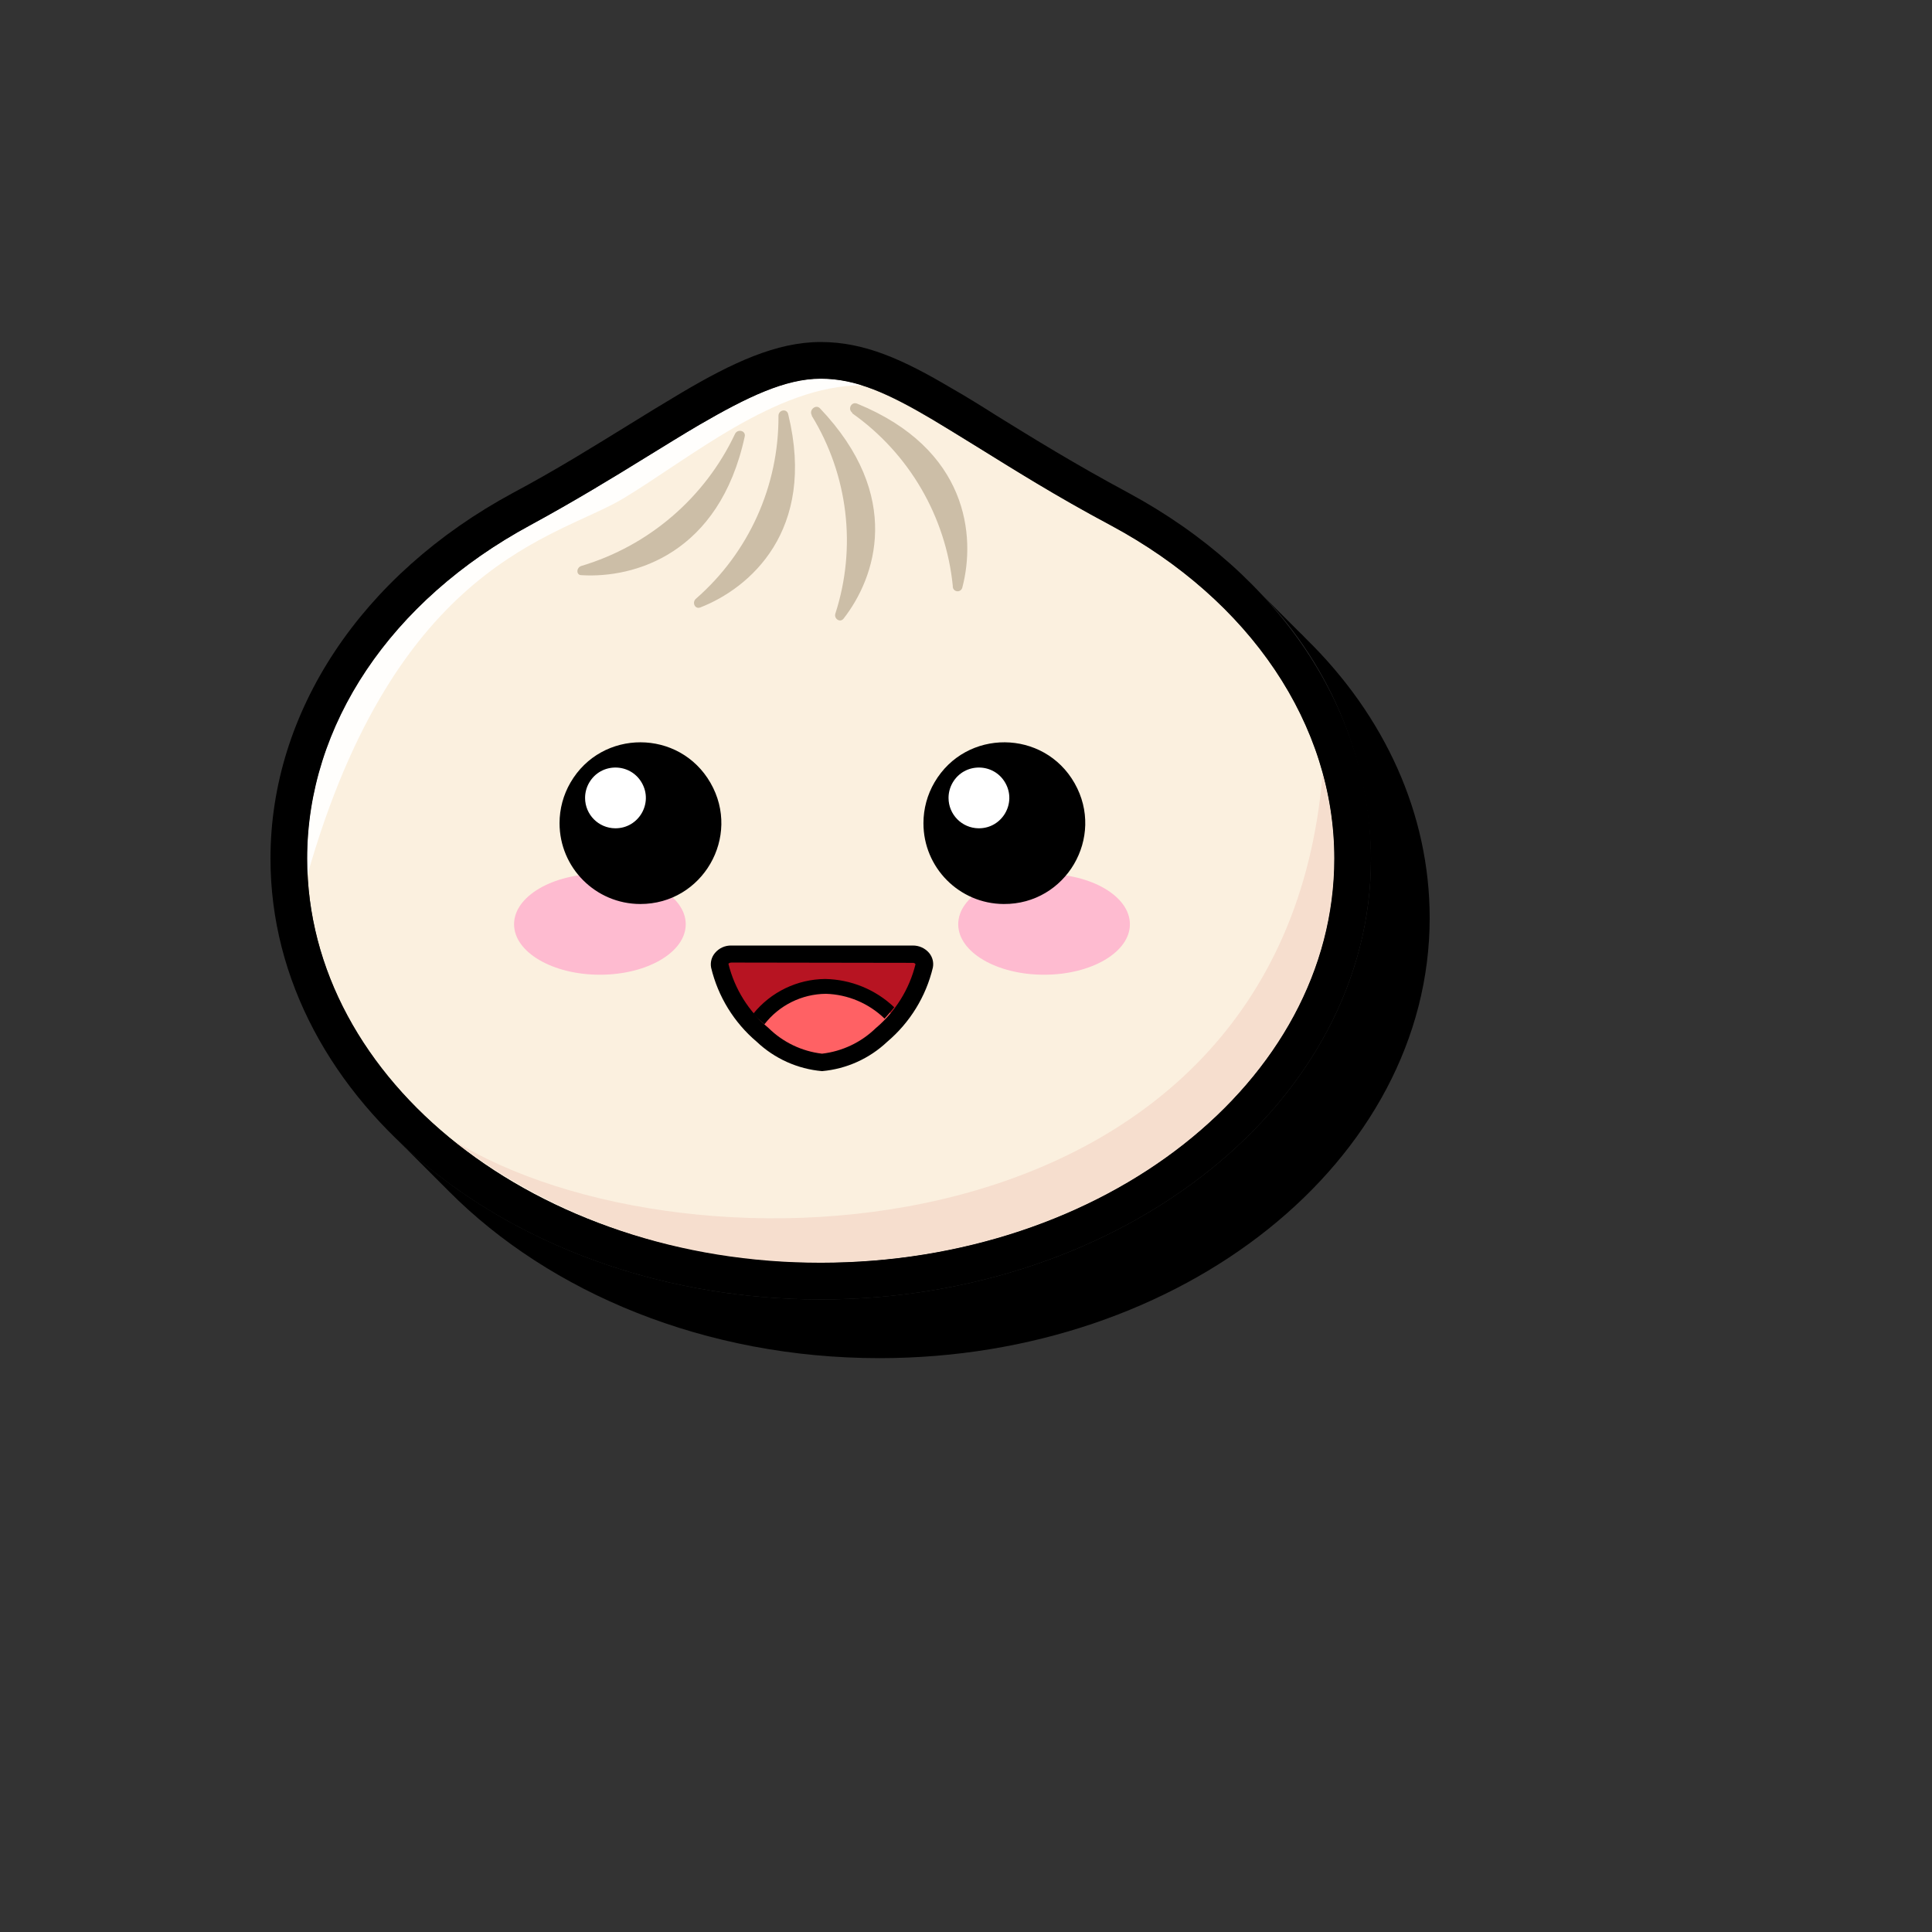 <svg xmlns="http://www.w3.org/2000/svg" version="1.1" xmlns:xlink="http://www.w3.org/1999/xlink" width="100%" height="100%" id="svgWorkerArea" viewBox="-25 -25 625 625" xmlns:idraw="https://idraw.muisca.co" style="background: white;"><rect x="-25" y="-25" width="625" height="625" fill="#333333" stroke="none"/><defs id="defsdoc"><pattern id="patternBool" x="0" y="0" width="10" height="10" patternUnits="userSpaceOnUse" patternTransform="rotate(35)"><circle cx="5" cy="5" r="4" style="stroke: none;fill: #ff000070;"></circle></pattern></defs><g id="fileImp-351605563" class="cosito"><path id="pathImp-179640141" class="grouped" d="M397.579 181.717C396.82 180.91 396.013 180.103 395.206 179.343 394.399 178.584 393.639 177.729 392.832 176.97 392.025 176.21 391.266 175.356 390.459 174.596 389.652 173.837 388.892 172.983 388.086 172.223 387.279 171.464 386.519 170.609 385.712 169.85 384.905 169.09 384.146 168.236 383.339 167.476 382.532 166.717 381.772 165.862 380.965 165.103 404.51 188.242 417.999 219.721 418.513 252.729 418.513 331.385 338.671 395.372 240.506 395.372 185.538 395.372 136.361 375.293 103.655 343.821 103.655 343.821 106.028 346.195 106.028 346.195 106.028 346.195 108.402 348.568 108.402 348.568 108.402 348.568 110.775 350.942 110.775 350.942 110.775 350.942 113.149 353.315 113.149 353.315 113.149 353.315 115.522 355.688 115.522 355.688 115.522 355.688 117.896 358.062 117.896 358.062 117.896 358.062 120.269 360.435 120.269 360.435 152.927 393.236 203.196 414.359 259.494 414.359 357.658 414.359 437.5 350.372 437.5 271.954 437.5 238.441 423.07 206.685 397.579 181.717 397.579 181.717 397.579 181.717 397.579 181.717"></path><path id="pathImp-508568763" class="grouped" style="fill:#fbf0df" d="M406.646 252.729C406.646 324.929 332.263 383.457 240.506 383.457 148.75 383.457 74.367 324.929 74.367 252.729 74.367 207.967 102.848 168.426 146.614 144.976 190.38 121.527 217.627 97.508 240.506 97.508 263.386 97.508 282.943 117.112 334.399 144.976 378.165 168.426 406.646 207.967 406.646 252.729 406.646 252.729 406.646 252.729 406.646 252.729"></path><path id="pathImp-659513357" class="grouped" style="fill:#f6dece" d="M406.646 252.729C406.622 243.455 405.345 234.225 402.848 225.293 389.889 383.362 197.073 390.957 121.266 343.679 155.343 370.092 197.396 384.12 240.506 383.457 332.12 383.457 406.646 324.834 406.646 252.729 406.646 252.729 406.646 252.729 406.646 252.729"></path><path id="pathImp-875895237" class="grouped" style="fill:#fffefc" d="M176.566 136.29C197.785 123.568 225.981 99.692 253.703 99.644 249.438 98.266 244.988 97.545 240.506 97.508 229.019 97.508 216.772 103.442 201.345 112.365 195.981 115.498 190.427 118.964 184.541 122.571 173.481 129.407 160.807 137.144 146.566 144.881 101.377 169.327 74.367 209.628 74.367 252.729 74.367 252.729 74.367 258.378 74.367 258.378 103.133 156.748 155.396 149.011 176.566 136.29 176.566 136.29 176.566 136.29 176.566 136.29"></path><path id="pathImp-630470146" class="grouped" style="fill:#ccbea7;fill-rule:evenodd" d="M226.835 109.517C226.97 132.198 217.212 153.811 200.111 168.71 198.782 169.897 199.826 172.176 201.535 171.511 217.532 165.293 239.13 146.685 230.016 109.138 229.636 107.002 226.835 107.571 226.835 109.517 226.835 109.517 226.835 109.517 226.835 109.517M237.611 109.517C249.364 128.695 252.156 152.049 245.253 173.457 244.684 175.119 246.725 176.543 247.864 175.166 258.26 161.875 267.326 135.483 240.174 107.002 238.798 105.767 236.661 107.666 237.611 109.328 237.611 109.328 237.611 109.517 237.611 109.517M250.712 108.71C269.115 121.739 280.974 142.098 283.228 164.533 283.084 165.73 284.29 166.635 285.399 166.161 285.864 165.962 286.205 165.55 286.313 165.055 290.68 148.489 288.212 120.245 252.279 105.578 250.38 104.818 249.146 107.381 250.712 108.521 250.712 108.521 250.712 108.71 250.712 108.71M163.085 158.077C184.967 151.541 203.036 136.008 212.785 115.356 213.639 113.647 216.345 114.312 215.918 116.21 207.706 154.185 180.221 162.112 163.133 161.068 161.329 161.115 161.377 158.6 163.085 158.077 163.085 158.077 163.085 158.077 163.085 158.077"></path><path id="pathImp-441868446" class="grouped" d="M240.506 395.372C142.342 395.372 62.5 331.385 62.5 252.729 62.5 205.261 91.835 160.973 140.965 134.438 155.206 126.843 167.405 119.201 178.275 112.508 184.256 108.805 189.905 105.34 195.364 102.112 212.025 92.239 226.266 85.641 240.506 85.641 254.747 85.641 267.184 91.337 282.753 100.546 287.5 103.252 292.247 106.195 297.326 109.422 309.146 116.733 322.484 124.992 340.048 134.438 389.177 160.973 418.513 205.214 418.513 252.729 418.513 331.385 338.671 395.372 240.506 395.372 240.506 395.372 240.506 395.372 240.506 395.372M240.506 97.508C229.019 97.508 216.772 103.442 201.345 112.365 195.981 115.498 190.427 118.964 184.541 122.571 173.481 129.407 160.807 137.144 146.566 144.881 101.377 169.327 74.367 209.628 74.367 252.729 74.367 324.834 148.892 383.505 240.506 383.505 332.12 383.505 406.646 324.834 406.646 252.729 406.646 209.628 379.636 169.327 334.399 144.976 316.456 135.483 302.453 126.558 291.108 119.533 285.934 116.353 281.187 113.41 276.867 110.799 262.484 102.255 251.994 97.508 240.506 97.508 240.506 97.508 240.506 97.508 240.506 97.508"></path><path id="pathImp-100649370" class="grouped" style="fill:#b71422" d="M273.971 287.381C271.839 296.115 266.985 303.945 260.111 309.739 254.95 314.742 248.269 317.882 241.124 318.663 233.763 318.005 226.848 314.858 221.519 309.739 214.715 303.917 209.929 296.091 207.848 287.381 207.553 285.166 209.427 283.269 211.646 283.536 211.646 283.536 270.221 283.536 270.221 283.536 272.421 283.302 274.261 285.188 273.971 287.381 273.971 287.381 273.971 287.381 273.971 287.381"></path><path id="pathImp-359211104" class="grouped" style="fill:#ff6164" d="M221.519 310.119C226.837 315.24 233.728 318.418 241.076 319.138 248.407 318.408 255.28 315.231 260.586 310.119 262.283 308.536 263.869 306.84 265.332 305.04 259.422 298.335 251.006 294.367 242.073 294.074 232.472 294.302 223.598 299.236 218.339 307.271 219.43 308.267 220.38 309.217 221.519 310.119 221.519 310.119 221.519 310.119 221.519 310.119"></path><path id="pathImp-116617128" class="grouped" d="M222.279 306.369C227.047 300.205 234.376 296.567 242.168 296.495 249.277 296.705 256.049 299.567 261.155 304.517 262.247 303.331 263.291 302.096 264.288 300.862 258.249 295.111 250.269 291.841 241.93 291.701 232.908 291.779 224.393 295.888 218.718 302.904 219.84 304.123 221.029 305.28 222.279 306.369 222.279 306.369 222.279 306.369 222.279 306.369"></path><path id="pathImp-591803767" class="grouped" d="M240.934 321.511C233.023 320.818 225.58 317.473 219.81 312.017 212.463 305.803 207.29 297.404 205.048 288.046 204.722 286.358 205.175 284.614 206.282 283.299 207.6 281.707 209.58 280.814 211.646 280.878 211.646 280.878 270.221 280.878 270.221 280.878 272.283 280.835 274.254 281.724 275.586 283.299 276.682 284.619 277.118 286.365 276.772 288.046 274.529 297.404 269.357 305.803 262.01 312.017 256.252 317.463 248.827 320.808 240.934 321.511 240.934 321.511 240.934 321.511 240.934 321.511M211.646 286.385C210.886 286.385 210.696 286.717 210.649 286.812 212.655 294.927 217.194 302.193 223.608 307.555 228.298 312.175 234.395 315.099 240.934 315.862 247.456 315.108 253.546 312.221 258.26 307.65 264.653 302.279 269.174 295.015 271.171 286.907 270.96 286.597 270.593 286.432 270.221 286.479 270.221 286.479 211.646 286.385 211.646 286.385"></path><path id="ellipseImp-451391274" class="grouped" style="fill:#febbd0" d="M284.984 273.995C284.984 264.973 297.411 257.666 312.753 257.666 328.095 257.666 340.522 264.973 340.522 273.995 340.522 283.017 328.095 290.324 312.753 290.324 297.411 290.324 284.984 283.017 284.984 273.995 284.984 273.995 284.984 273.995 284.984 273.995"></path><path id="ellipseImp-848576598" class="grouped" style="fill:#febbd0" d="M141.298 273.995C141.298 264.973 153.725 257.666 169.066 257.666 184.408 257.666 196.835 264.973 196.835 273.995 196.835 283.017 184.408 290.324 169.066 290.324 153.725 290.324 141.298 283.017 141.298 273.995 141.298 273.995 141.298 273.995 141.298 273.995"></path><path id="pathImp-54251391" class="grouped" style="fill-rule:evenodd" d="M182.12 267.445C202.255 267.481 214.878 245.708 204.842 228.253 194.807 210.798 169.639 210.753 159.541 228.171 157.23 232.157 156.013 236.682 156.013 241.29 156.013 255.716 167.694 267.418 182.12 267.445 182.12 267.445 182.12 267.445 182.12 267.445M299.699 267.445C319.833 267.591 332.575 245.887 322.635 228.377 312.694 210.868 287.527 210.685 277.334 228.049 274.977 232.063 273.734 236.634 273.734 241.29 273.708 255.672 285.318 267.366 299.699 267.445 299.699 267.445 299.699 267.445 299.699 267.445"></path><path id="pathImp-409971920" class="grouped" style="fill:#fff;fill-rule:evenodd" d="M174.051 242.951C181.615 242.988 186.381 234.822 182.631 228.253 178.881 221.685 169.426 221.639 165.612 228.171 164.734 229.674 164.272 231.384 164.272 233.125 164.272 238.533 168.643 242.925 174.051 242.951 174.051 242.951 174.051 242.951 174.051 242.951M291.63 242.951C299.194 242.988 303.961 234.822 300.211 228.253 296.46 221.685 287.005 221.639 283.191 228.171 282.314 229.674 281.851 231.384 281.851 233.125 281.851 238.496 286.164 242.873 291.535 242.951 291.535 242.951 291.63 242.951 291.63 242.951"></path></g></svg>